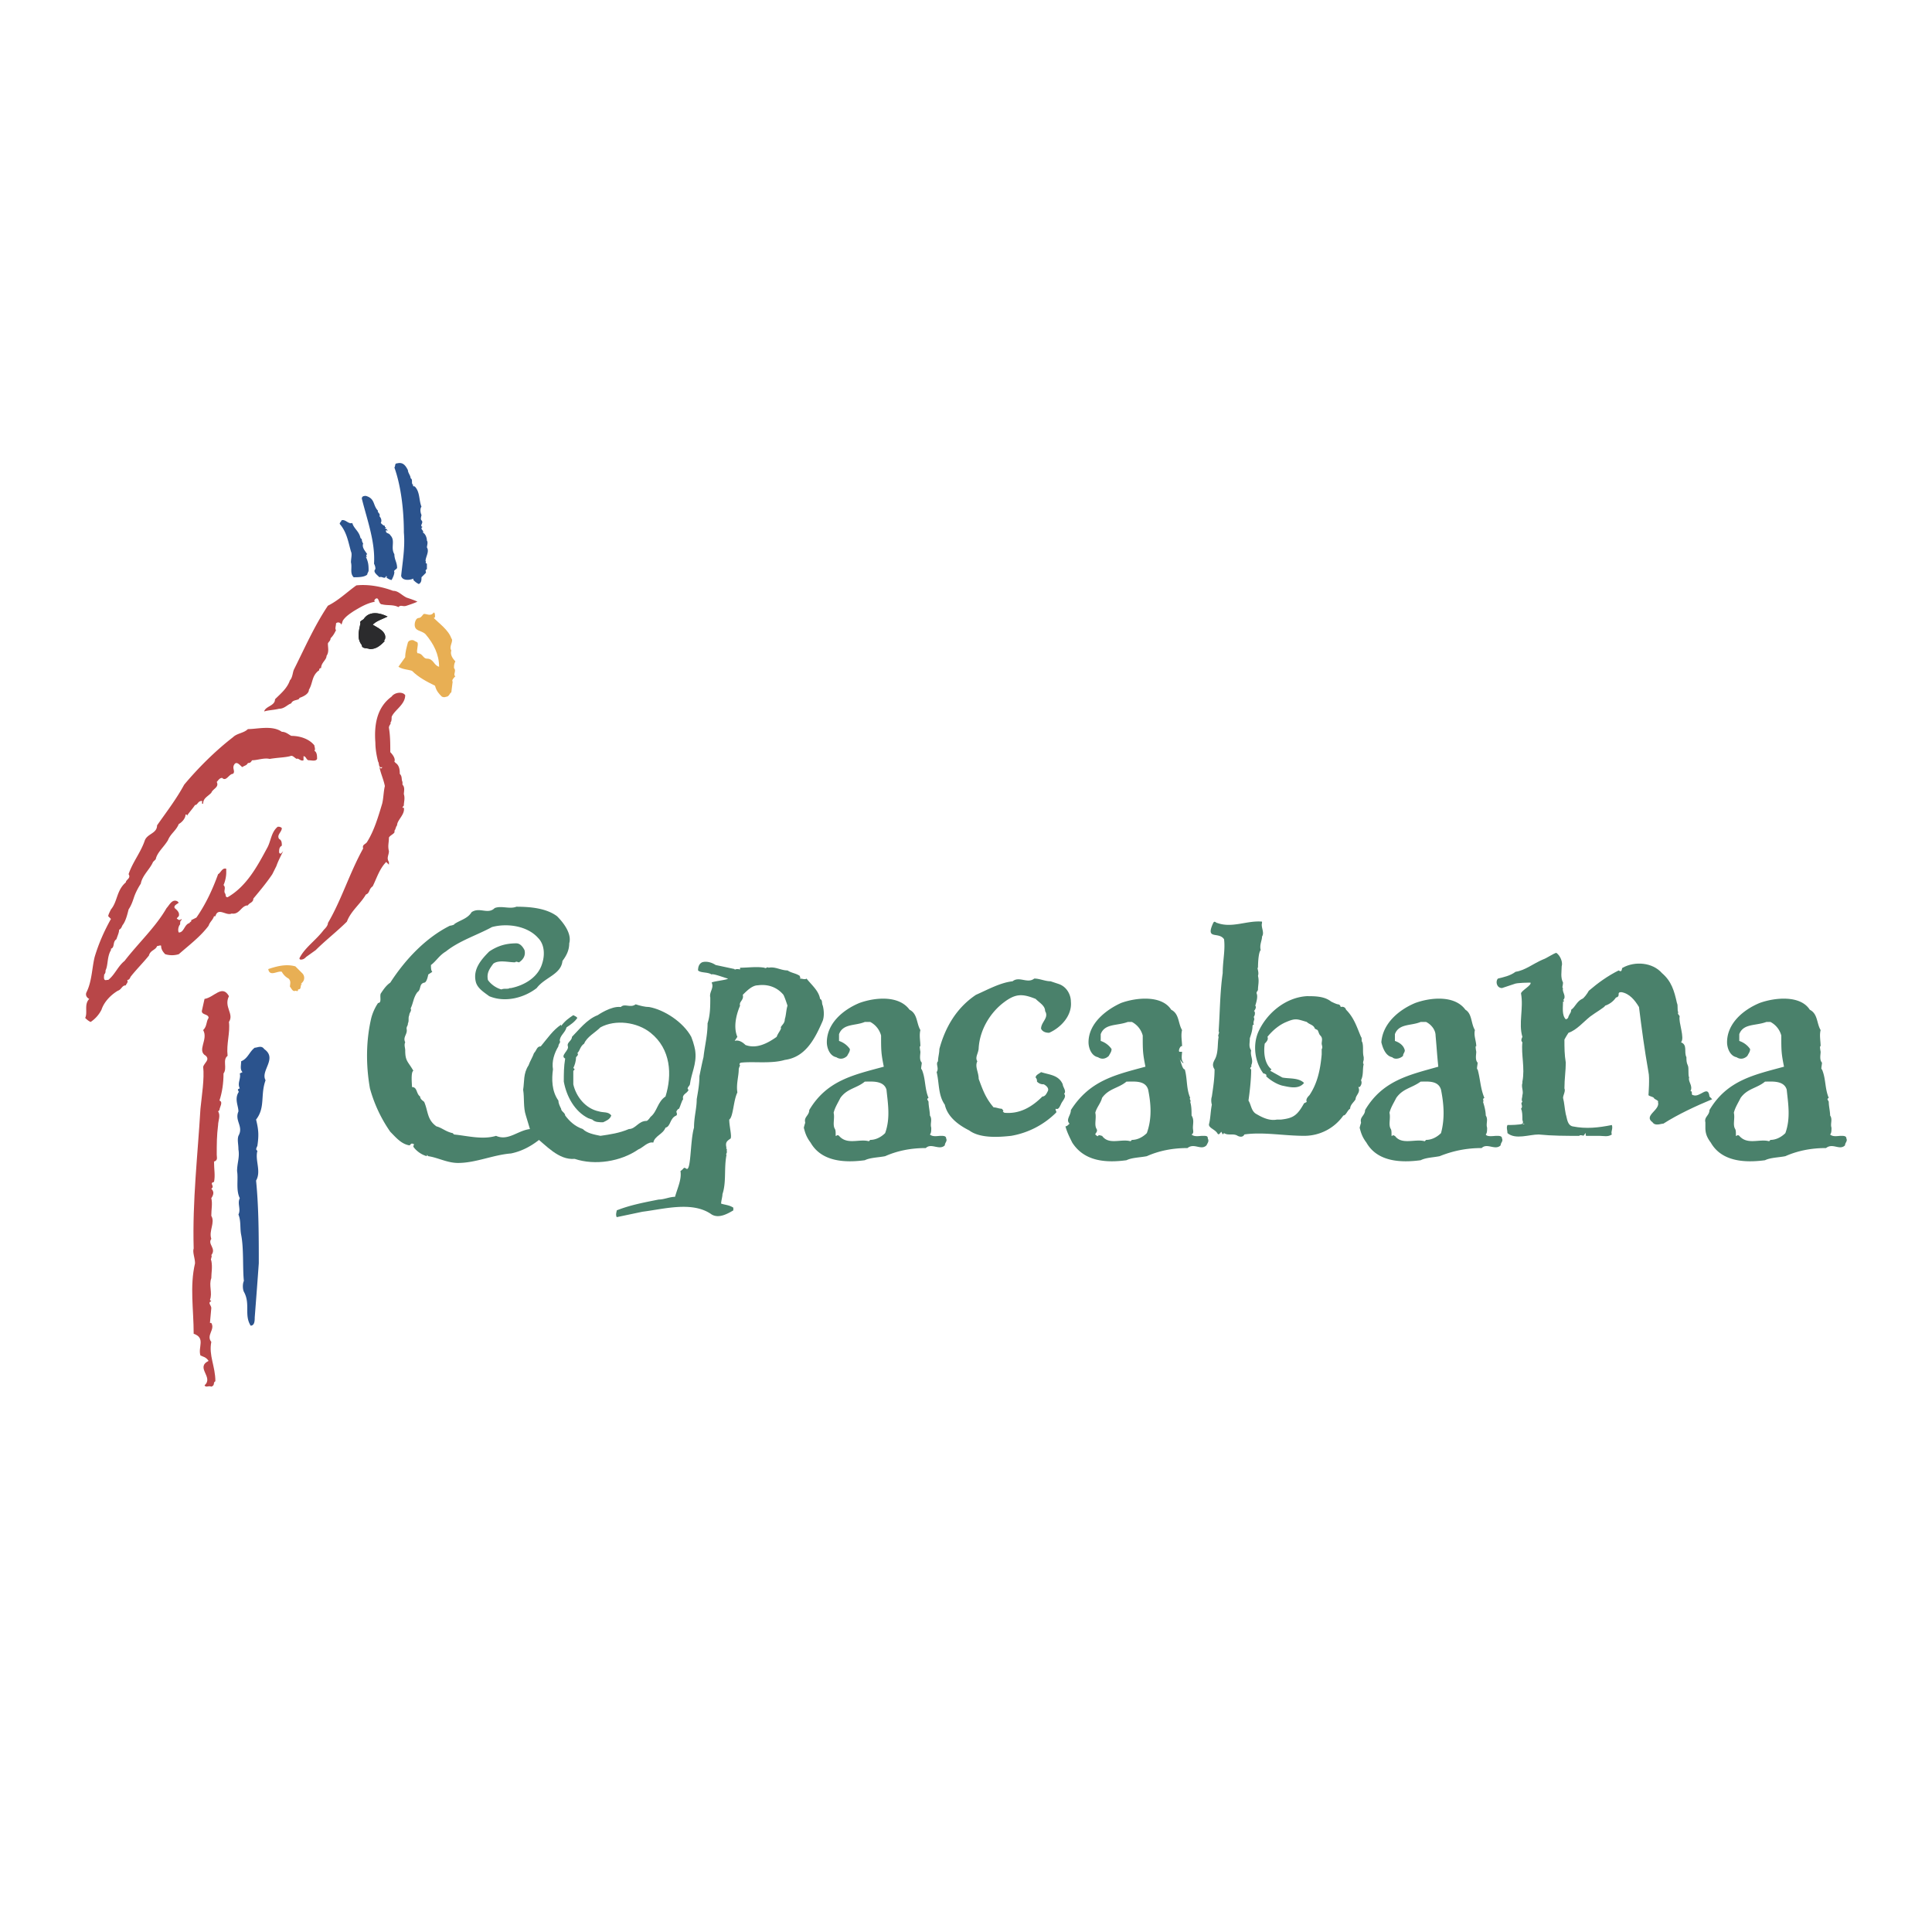 <svg xmlns="http://www.w3.org/2000/svg" width="2500" height="2500" viewBox="0 0 192.756 192.756"><g fill-rule="evenodd" clip-rule="evenodd"><path fill="#fff" fill-opacity="0" d="M0 0h192.756v192.756H0V0z"/><path d="M24.06 105.883c0 .406-.135.811.135 1.082l-.271.135c.135.541-.271.947 0 1.488-.406.135 0 .27-.135.406-.406.676 0 1.352 0 1.893-.406.947.541 1.488 0 2.436-.135.406 0 .811 0 1.352.135.812-.135 1.354-.135 2.164.135.812-.135 1.895.271 2.707-.271.541.135 1.082-.135 1.623.271.676.135 1.352.271 2.027.271 1.354.135 3.383.271 4.6-.135.271-.135.812 0 1.082.676 1.219 0 2.301.676 3.383.406 0 .406-.541.406-.812.135-1.758.271-3.518.406-5.41 0-2.57 0-5.547-.271-8.252.541-.947-.135-2.029.136-2.975-.271-.137 0-.406 0-.541.135-.947.135-1.488-.136-2.57.947-1.219.406-2.436.947-3.924-.542-.947 1.217-2.164-.136-3.111-.271-.404-.676-.135-.947-.135-.542.405-.677 1.08-1.353 1.352zM35.151 52.181c.135.542.676.812.812 1.488l.135.136s0 .27.135.405c-.135.406.135.676.406 1.082-.271.136.135.271-.135.271.271.541.271.947.271 1.353 0 .136-.135.271-.135.406-.271.271-.947.271-1.353.271-.406-.406-.135-.947-.271-1.488 0-.406.135-.812 0-1.082-.271-.947-.406-1.894-1.082-2.705-.135-.136.135-.271.135-.406.406-.136.677.405 1.082.269zM37.722 50.964c-.136.135.27.271.135.541.135.135.271.406.135.676.136.136.271.271.406.271v.135h.136l-.136.135a.29.29 0 0 1 .271.271c.135 0 0 0 0 0l-.135-.135c-.136.406.27.271.406.541.541.541 0 1.218.406 1.894 0 .542.271.812.271 1.353 0 .135-.406.27-.271.406 0 .271-.135.541-.271.812-.135 0-.405-.135-.541-.271 0 0 .135 0 0-.135-.136.406-.406 0-.676.135-.271-.271-.677-.541-.406-.812 0-.135 0-.271-.135-.541.135-2.165-.677-4.329-1.218-6.493 0-.271.271-.271.406-.271.946.271.675.947 1.217 1.488zM40.697 46.906c0 .271.271.541.271.812.271.135 0 .541.271.676-.135.135.135.135.135.135.541.541.406 1.353.677 2.029-.136.136-.136.541 0 .812 0 .136-.136.406 0 .542.27.27-.271.541.135.676-.135 0-.135.135-.135.135 0 .135.27.271.135.406.271.135.406.541.406.812.135.135 0 .541 0 .677.271.405-.135.946-.135 1.353.135.135-.135.135.135.271v.541c-.271.135 0 .271-.135.405l-.405.406c0 .271 0 .541-.271.676-.271-.135-.406-.271-.541-.406v-.135c-.271.135-1.082.271-1.217-.271.135-1.353.406-2.84.271-4.329 0-2.164-.271-4.599-.947-6.493.135-.135 0-.406.271-.406.538-.135.809.135 1.079.676z" fill="#2b538d"/><path d="M141.74 107.912c-.947.676-1.758.676-2.434 1.623-.271.541-.541.945-.678 1.486.137.541-.135 1.219.137 1.623.135.271 0 .812.135.678.135-.137.135 0 .27 0 .678.947 2.029.27 2.977.541l.135-.135c.541 0 1.082-.271 1.488-.678.406-1.488.271-2.975 0-4.328-.27-.947-1.352-.81-2.03-.81zm4.465-7.17c.676.406.541 1.354.947 2.029-.137.541.135 1.082.135 1.623-.135-.135 0 .541 0 .541 0 .27-.135.811.135 1.082 0 .271-.135.676 0 .676.271.947.271 1.895.676 2.842-.27.135 0 .27-.135.404.135.406.271.947.271 1.354.27.406 0 .812.135 1.217 0 .271 0 .541-.135.676.135.271.811.137 1.082.137.27 0 .541 0 .541.27.135.271-.137.406-.137.678-.541.541-1.352-.271-1.893.27-1.488 0-2.842.271-4.193.812-.676.135-1.354.135-1.895.404-2.029.271-4.328.137-5.41-1.758-.406-.541-.541-.947-.676-1.488.135-.541.135-.404.135-.541-.135-.541.406-.676.406-1.217 1.758-2.977 4.463-3.518 7.305-4.328-.137-1.354-.137-1.623-.271-3.111 0-.541-.406-1.082-.947-1.354h-.27-.271c-.947.406-2.164.137-2.57 1.219v.676c.406.135.812.406.947.811.137.271-.135.406-.135.678-.271.27-.812.404-1.082.135-.676-.135-.947-.947-1.082-1.488.135-1.893 1.758-3.246 3.381-3.922 1.489-.544 3.924-.815 5.006.673zM176.098 107.912c-.811.676-1.758.676-2.434 1.623-.271.541-.541.945-.678 1.486.137.541-.135 1.219.137 1.623.135.271 0 .812.135.678.135-.137.271 0 .271 0 .811.947 2.027.27 2.975.541l.135-.135c.541 0 1.082-.271 1.488-.678.541-1.488.271-2.975.135-4.328-.27-.947-1.487-.81-2.164-.81zm4.464-7.17c.811.406.676 1.354 1.082 2.029-.135.541 0 1.082 0 1.623-.135-.135 0 .541 0 .541 0 .27-.135.811.135 1.082 0 .271-.135.676 0 .676.406.947.271 1.895.676 2.842-.27.135 0 .27 0 .404 0 .406.137.947.137 1.354.27.406 0 .812.135 1.217 0 .271 0 .541-.135.676.27.271.811.137 1.082.137.27 0 .541 0 .541.27.135.271-.137.406-.137.678-.541.541-1.217-.271-1.893.27-1.488 0-2.84.271-4.059.812-.676.135-1.488.135-2.029.404-2.027.271-4.328.137-5.41-1.758-.406-.541-.541-.947-.541-1.488v-.541c-.135-.541.406-.676.406-1.217 1.758-2.977 4.463-3.518 7.439-4.328-.271-1.354-.271-1.623-.271-3.111a2.155 2.155 0 0 0-1.082-1.354h-.27-.135c-1.082.406-2.301.137-2.705 1.219v.676c.404.135.811.406 1.08.811 0 .271-.135.406-.27.678-.27.27-.676.404-1.082.135-.676-.135-.947-.947-.947-1.488 0-1.893 1.623-3.246 3.246-3.922 1.49-.544 4.06-.815 5.007.673z" fill="#4a816b"/><path d="M149.857 98.578c-.541 0-.678-.676-.406-.947.541-.135 1.217-.27 1.758-.676.947-.137 1.76-.812 2.705-1.218.406-.135.947-.542 1.354-.676.406.271.676.947.541 1.353 0 .541-.135 1.082.135 1.623 0 .27-.135.541 0 .541-.135.406.406.811 0 1.217.137 0 .137.135 0 .135 0 .541-.135 1.354.271 1.76.135 0 .27-.137.27-.271l.135-.27s.137-.137.137-.406c.404-.271.541-.812 1.082-1.082.135 0 .541-.541.676-.812.947-.811 1.895-1.486 2.977-2.029.406.271.27-.27.406-.27 1.217-.676 2.975-.541 3.922.541.947.812 1.217 1.758 1.488 2.977.135.27 0 .676.135.945-.135.137.135.271.135.406-.135.541.541 2.164.137 2.57.676.271.27.947.539 1.488 0 .27 0 .541.137.812.135.27 0 .945.135 1.217-.135.406.406.811.135 1.352.271 0 0 .406.271.406.676.271 1.488-1.082 1.623.135l.27.271c-1.623.676-3.381 1.488-4.869 2.436-.27 0-.811.27-1.082-.137-.947-.676.812-1.217.541-2.029.135-.135-.406-.27-.406-.404-.135-.137-.404-.137-.541-.271 0 0 .137-1.758 0-2.299-.404-2.301-.676-4.33-.945-6.494-.406-.676-.947-1.352-1.76-1.486-.541 0 0 .404-.541.541-.27.404-.676.676-1.082.811 0 .135-.947.676-1.488 1.082-.676.541-1.352 1.354-2.164 1.623-.27.406-.404.678-.404.678 0 .811 0 1.486.135 2.299 0 .811-.135 1.623-.135 2.57.135.27-.137.676-.137.947.137.541.137.945.271 1.623.135.404.135 1.082.676 1.217 1.354.27 2.57.135 3.922-.135.137.404-.135.676 0 .945-.404.271-.811.137-1.217.137h-1.352c-.137-.137.135-.541-.271 0 .135 0-.406-.137-.406 0-1.352 0-2.705 0-4.057-.137-.947 0-2.301.543-3.111-.135 0-.27-.135-.541 0-.811.404 0 1.082 0 1.623-.135.27.135-.406 0-.135 0 .135-.137 0-.271 0-.406 0-.406 0-.812-.137-1.082.271-.271-.135-.541.137-.678-.137-.27 0-.404 0-.676.135-.406-.137-.811 0-1.217v-.135c.27-1.354-.137-2.707 0-3.924-.137-.135-.137-.27 0-.541-.406-1.352.135-2.84-.137-4.328 0-.271 1.082-.812.947-1.082-.135 0-1.354 0-1.623.135l-1.22.406zM52.465 111.293c-.271-.812-.135-1.758-.271-2.57.135-.811 0-1.623.541-2.434.136-.406.406-.812.541-1.219.271-.27.271-.676.677-.676.676-.812 1.217-1.623 2.029-2.164v.135c.406-.541.812-.812 1.217-1.082.271.135.271.135.406.27-.271.406-.676.678-1.082.947-.135.541-.676.812-.676 1.354.135.135-.136.27-.136.541-.405.676-.676 1.488-.541 2.299-.135.947-.135 2.164.541 3.111 0 .271.136.541.271.812 0 .27.406.404.406.676.406.541.947 1.082 1.758 1.352.406.406 1.082.541 1.758.678.947-.137 1.894-.271 2.841-.678.676 0 .947-.811 1.759-.811.135 0 .405-.406.405-.406.676-.541.676-1.488 1.488-2.029.676-2.164.541-4.734-1.488-6.357-1.353-1.082-3.517-1.352-5.005-.541-.541.541-1.353.947-1.623 1.623-.406.271-.406.678-.676.947.135.135 0 .271-.135.406 0 .406-.135.812-.271 1.082.271.135 0 .27 0 .27v1.354c.271 1.217 1.217 2.436 2.57 2.705.405.135.946 0 1.217.406-.135.406-.542.541-.812.676-.405 0-.812 0-1.082-.27l-.405-.137c-1.353-.676-2.165-2.164-2.436-3.65 0-.812 0-1.488.136-2.301-.541-.27.406-.811.271-1.217s.406-.541.406-.947c.676-.676 1.488-1.758 2.57-2.164 0 0 1.353-.947 2.3-.812.406-.404.947.137 1.488-.27.406.135.947.27 1.353.27 1.488.271 3.382 1.488 4.193 2.977.271.676.406 1.354.406 1.488.136 1.217-.406 2.164-.541 3.246 0 .135-.406.406-.135.541-.135.406-.676.406-.541.947-.135.135-.271.676-.406.947-.135 0-.271.27-.271.27 0 .135.135.271 0 .406-.676.27-.541 1.082-1.082 1.217-.271.676-1.082.812-1.218 1.488-.541-.135-1.082.541-1.487.676-1.759 1.219-4.329 1.623-6.358.947-1.624.135-2.84-1.352-4.058-2.299-.135-.137-.271-.541-.405-.678l-.407-1.352z" fill="#4a816b"/><path d="M55.441 110.752l.406.811c-1.218 1.623-2.841 3.111-4.87 3.518-1.759.135-3.517.947-5.275.947-1.083 0-2.029-.541-2.976-.676l-.135-.137v.137c-.541-.137-1.082-.541-1.353-.947 0-.135.135-.271 0-.271-.271-.135-.271.137-.406.137-.812-.137-1.353-.812-1.894-1.354a14.03 14.03 0 0 1-2.029-4.328c-.406-2.299-.406-4.734.136-7.035a4.95 4.95 0 0 1 .676-1.486c.406 0 .135-.678.27-.947.271-.406.542-.812.947-1.082 1.488-2.3 3.517-4.464 5.951-5.682.136 0 .542-.135.406-.135.541-.406 1.353-.541 1.758-1.218.812-.541 1.624.271 2.3-.405.676-.271 1.488.135 2.164-.135 1.353 0 2.976.135 4.058.947.676.676 1.488 1.758 1.217 2.705 0 .677-.271 1.218-.676 1.759-.135 1.352-1.758 1.624-2.57 2.706-1.217.947-3.111 1.488-4.734.811-.541-.404-1.217-.811-1.353-1.486-.271-1.219.541-2.165 1.353-2.977.812-.542 1.624-.812 2.706-.812.406 0 .676.406.812.677.135.541-.135.947-.541 1.217-.135 0-.271-.135-.406 0-.676 0-1.623-.271-2.165.135-.406.541-.676.947-.541 1.623.271.406.812.812 1.353.947.271-.135.676 0 .812-.135h.135c1.353-.271 2.706-1.082 3.111-2.436.271-.811.271-1.893-.405-2.57-1.083-1.217-3.111-1.488-4.6-1.082-1.488.812-3.246 1.353-4.599 2.435-.677.406-.947.947-1.488 1.353 0 .271 0 .54.136.677l-.406.27s-.135.812-.406.812c-.541.135-.27.676-.676.947-.406.541-.406 1.082-.676 1.623.135.27-.135.404-.135.676-.135.27 0 .541-.135.812 0 .27-.135.27-.135.539.135.543-.406.812-.135 1.354-.135.271 0 .541 0 .812 0 1.082.271 1.082.812 2.027-.271.137-.135 1.354-.135 1.625.541 0 .406.676.812.945 0 .271.271.406.406.541.406.947.271 1.76 1.218 2.436.541.135.947.541 1.623.676l.135.135c1.353.137 2.84.543 4.193.137 1.217.541 2.164-.541 3.382-.678.946-.539 1.894-1.352 2.569-2.434v.539h-.002zM112.389 107.912c-.812.676-1.76.676-2.436 1.623-.135.541-.541.945-.676 1.486.135.541-.135 1.219.135 1.623.135.271-.135.406-.135.541 0 0 .27.271.27.137.137-.137.271 0 .406 0 .676.947 1.895.27 2.842.541l.135-.135c.541 0 1.082-.271 1.488-.678.541-1.488.404-2.975.135-4.328-.272-.947-1.354-.81-2.164-.81zm4.463-7.17c.812.406.676 1.354 1.082 2.029-.135.541 0 1.082 0 1.623-.135-.135-.406.406-.27.541h.27c0 .27-.135.811.137 1.082 0 .271-.678-.812-.406-.406.135.135.27 1.082.541 1.082.27.947.135 1.895.541 2.842-.135.135.135.27 0 .404.135.406.135.947.135 1.354.27.406.135.812.135 1.217 0 .271.135.541-.135.676.27.271.812.137 1.082.137.406 0 .541 0 .541.27.135.271 0 .406-.135.678-.541.541-1.219-.271-1.895.27-1.488 0-2.84.271-4.057.812-.678.135-1.488.135-2.029.404-2.029.271-4.193.137-5.41-1.758-.271-.541-.541-1.082-.678-1.623.137 0 .271-.135.406-.27-.406-.406.135-.812.135-1.354 1.895-2.977 4.465-3.518 7.439-4.328-.27-1.354-.27-1.623-.27-3.111a2.155 2.155 0 0 0-1.082-1.354h-.406c-1.082.406-2.299.137-2.705 1.219v.676c.406.135.811.406 1.082.811 0 .271-.135.406-.271.678-.27.27-.676.404-1.082.135-.676-.135-.945-.947-.945-1.488 0-1.893 1.758-3.246 3.246-3.922 1.486-.543 4.056-.814 5.004.674zM86.282 107.912c-.812.676-1.759.676-2.435 1.623-.271.541-.541.945-.676 1.486.135.541-.136 1.219.135 1.623.135.271 0 .812.135.678.135-.137.27 0 .27 0 .812.947 2.029.27 2.976.541l.135-.135c.541 0 1.082-.271 1.488-.678.541-1.488.271-2.975.135-4.328-.27-.947-1.487-.81-2.163-.81zm4.464-7.17c.812.406.676 1.354 1.082 2.029-.135.541 0 1.082 0 1.623-.135-.135 0 .541 0 .541 0 .27-.135.811.136 1.082 0 .271-.136.676 0 .676.405.947.27 1.895.676 2.842-.271.135 0 .27 0 .404 0 .406.136.947.136 1.354.27.406 0 .812.135 1.217 0 .271 0 .541-.135.676.27.271.812.137 1.082.137s.541 0 .541.27c.135.271-.135.406-.135.678-.542.541-1.353-.271-1.894.27-1.488 0-2.841.271-4.058.812-.677.135-1.488.135-2.029.404-2.029.271-4.328.137-5.411-1.758-.406-.541-.541-.947-.676-1.488.136-.541.136-.404.136-.541-.136-.541.405-.676.405-1.217 1.759-2.977 4.464-3.518 7.439-4.328-.271-1.354-.271-1.623-.271-3.111a2.155 2.155 0 0 0-1.082-1.354h-.271-.271c-.947.406-2.164.137-2.57 1.219v.676c.406.135.812.406 1.083.811 0 .271-.135.406-.271.678-.27.27-.676.404-1.082.135-.676-.135-.947-.947-.947-1.488 0-1.893 1.623-3.246 3.246-3.922 1.489-.544 3.924-.815 5.006.673zM75.596 98.307c-.541 0-1.082.541-1.488.947.135.541-.406.676-.271 1.082-.406.947-.676 2.164-.271 3.111l-.271.406c.405-.135.812.135 1.082.406 1.082.404 2.164-.137 3.111-.812.135-.406.541-.812.405-.947.136-.27.406-.404.406-.811.135-.406.135-.947.271-1.354-.135-.406-.271-.811-.406-1.082-.674-.81-1.622-1.081-2.568-.946zm-4.599-1.082c-.406-.27-1.082-.135-1.353-.406 0-.404.135-.676.406-.811.406-.135.947 0 1.353.271l1.894.405c0 .135 0 0 .271 0s.271.135.271-.135c.812 0 1.623-.135 2.435 0 .135.135.271-.135.406 0 .676-.135 1.217.27 1.894.27.406.271.812.271 1.217.543 0 .135.135.135 0 .27.271 0 .542.135.676 0 .541.676 1.217 1.217 1.353 2.029.271.135.136.406.271.676.135.541.135 1.082 0 1.488-.812 1.895-1.758 3.652-3.787 3.922-1.353.406-3.111.137-4.329.271-.135 0-.271.135-.135.271 0 0-.136.27-.136.404 0 .676-.27 1.488-.135 2.301-.406.811-.406 2.434-.812 2.705 0 .676.271 1.623.135 1.893-.405.271-.541.406-.405.947-.135 0 .135.135 0 .271.135.135-.135.404 0 .404-.271 1.354 0 2.707-.406 3.924 0 .27-.135.676-.135.947.406.135.812.135 1.217.404v.271c-.676.406-1.488.811-2.165.406-1.894-1.354-4.734-.541-6.898-.271l-2.57.541c-.135-.27 0-.541 0-.676 1.353-.541 2.84-.812 4.193-1.082.541 0 1.083-.271 1.624-.271.271-.947.676-1.758.541-2.57.406-.27.271-.404.541-.27.541.541.406-2.705.812-4.059 0-1.082.271-1.893.271-2.84.135-.812.27-1.488.27-2.301.135-.676.271-1.352.406-1.893.136-1.217.406-2.164.406-3.381.271-.812.271-1.76.271-2.57-.135-.541.406-.947.135-1.488.136-.135 1.624-.271 1.624-.406-.139.002-1.492-.539-1.627-.404zM46.378 114.27l.136.134-.136-.134zM105.625 98.172c.812.271 1.217 1.082 1.217 1.758.137 1.354-.947 2.57-2.164 3.111-.406 0-.676-.135-.811-.406 0-.676.811-1.082.404-1.758 0-.541-.541-.811-.945-1.217-1.354-.541-2.029-.541-3.248.406-1.217.945-2.299 2.568-2.434 4.463 0 .541-.406.947-.135 1.354-.271.541.135 1.082.135 1.758.406 1.082.676 1.895 1.488 2.84.27 0 .541.137.811.137.406.404-.135.135.271.404 1.486.137 2.705-.541 3.787-1.623.27 0 .406-.27.541-.541.135-.27-.135-.541-.406-.676-.135 0-.406 0-.676-.27 0-.137 0-.271-.135-.406 0-.271.404-.406.541-.541.811.27 1.758.27 2.164 1.217 0 .271.406.676.135.947.271.27-.135.676-.271.947-.135.27-.27.676-.541.541-.135.135.137.27 0 .404a8.37 8.37 0 0 1-4.463 2.301c-1.217.135-3.111.27-4.193-.541-1.082-.541-2.165-1.354-2.435-2.57-.676-.947-.542-2.164-.812-3.246.271-.406-.135-.812.136-1.082 0-.406.135-.812.135-1.219.542-2.029 1.623-4.057 3.652-5.41 1.219-.541 2.436-1.217 3.652-1.352.676-.541 1.488.27 2.164-.271.541 0 1.082.271 1.623.271l.813.27zM125.914 92.085c-.135.406.271.947 0 1.353 0 .405-.27.812-.135 1.353-.27.271-.27 1.758-.27 1.758-.137 0 .135.406 0 .812.135.541 0 .945 0 1.352 0 .135-.137.271-.137.271v.135c.137.27 0 .811-.135 1.217.135.135 0 .406-.135.541.135 0 .135.406 0 .541v.135c.135.137-.137.406 0 .678-.137 0-.137.135-.137.135 0 .406-.135.812-.27 1.217 0 .541-.135.812.135 1.219-.135.541.271.945 0 1.488.135.135-.27.27 0 .404 0 .947-.135 2.164-.27 3.111.27.406.27 1.082.811 1.354.678.404 1.354.676 2.029.541h.406c1.217-.137 1.623-.406 2.299-1.623l.271-.137c-.135-.27.135-.541.27-.676.812-1.217 1.082-2.57 1.219-4.059v-.541c.135-.135 0-.404 0-.541 0-.27.135-.541-.137-.811-.135-.135-.135-.271-.27-.541l-.271-.137c-.135-.404-.541-.404-.811-.676-.947-.27-1.082-.406-2.029 0-.676.271-1.354.812-1.895 1.488.137.271-.135.541-.27.676-.135.947 0 2.029.676 2.57l-.135.135 1.217.678c.678.135 1.623 0 2.164.541-.541.676-1.486.406-2.164.27-.541-.135-1.217-.541-1.623-.947.135-.135-.135-.27-.27-.27-.812-1.082-1.084-2.705-.541-4.059.811-1.893 2.705-3.516 4.869-3.652.811 0 1.758 0 2.434.541 0 0 .541.271.678.271a.29.29 0 0 1 .27.27s.406-.135.541.271c.812.811 1.082 1.758 1.488 2.705.135.135 0 .406.135.541.137.541 0 .947.137 1.488v.27s-.137.406 0 .406c-.137.541 0 1.082-.271 1.623.135.271 0 .541-.135.678h-.135c.27.541-.271.811-.271 1.217-.135.27-.541.541-.541.947-.27.135-.406.676-.676.676a4.757 4.757 0 0 1-3.924 2.029c-2.029 0-4.057-.406-5.951-.137-.135.271-.406.271-.676.137-.406-.271-.947 0-1.354-.271l-.135.135-.135-.27c-.137.135-.271.406-.406.135-.271-.406-.947-.541-.812-.945.137-.543.137-1.219.271-1.895 0 0-.135-.406 0-.812.135-.945.27-1.758.27-2.705-.27-.404-.135-.676 0-.947.406-.676.271-1.623.406-2.299-.135-.135.135-.406 0-.541.135-2.029.135-3.922.406-5.816 0-1.217.27-2.299.135-3.382-.541-.812-1.893.135-1.082-1.623.135-.271.271 0 .406 0 1.488.542 2.977-.271 4.463-.135v.135h.003z" fill="#4a816b"/><path d="M39.209 58.945c.541 0 .812.406 1.353.676.406.135.812.271 1.082.406-.271.136-.676.271-1.082.406s-.541-.136-.812.135c-.541-.271-1.082-.135-1.623-.271-.406 0-.271-.812-.677-.541-.135.135-.135.271 0 .271-.812.136-1.488.541-2.164.947-.406.271-.812.541-1.082.946l-.136.406c-.135-.271-.405-.271-.541-.136 0 .271-.135.542 0 .677-.135.271-.271.541-.542.812 0 .271-.27.406-.27.541 0 .406.135.812-.136 1.218 0 .405-.541.676-.541 1.217-.271 0-.136.27-.271.27-.676.542-.541 1.218-.947 1.894 0 .406-.541.676-.947.812 0 .271-.676.135-.812.541-.406.135-.676.541-1.217.541-.541.135-1.083.135-1.488.271.136-.542 1.082-.542 1.082-1.218.542-.541 1.218-1.082 1.488-1.894.271-.271.271-.812.406-1.082 1.082-2.165 2.029-4.329 3.382-6.357 1.082-.542 1.894-1.353 2.84-2.029 1.22-.135 2.573.135 3.655.541zM40.427 69.36c0 .947-1.082 1.488-1.353 2.164 0 .135 0 .542-.135.542.135.135-.136.27-.136.541.136.812.136 1.623.136 2.435.271.271.541.676.406.947l.135.135c.406.271.406.812.406 1.082.271.271.135.541.271.812v.271c.271.27.135.676.135.947.135.406 0 .812 0 1.082 0 .135-.135.135-.135.271h.135c.135.676-.676 1.218-.676 1.758-.135.135-.135.406-.271.541.135.271-.406.406-.542.676 0 .542-.135.812 0 1.353 0 .406-.27.676 0 1.082v.271l-.27-.271c-.676.676-.947 1.624-1.353 2.435-.406.271-.271.676-.676.812-.541.946-1.488 1.623-1.894 2.705-.947.947-2.165 1.894-3.111 2.841l-.947.676c-.135.135-.271.271-.541.271-.135 0-.135-.135-.135-.135.541-1.083 1.624-1.759 2.435-2.841.135-.135.406-.406.406-.676 1.352-2.299 2.164-5.005 3.517-7.439-.135-.406.271-.406.406-.676.677-1.083 1.083-2.435 1.488-3.788.135-.541.135-1.217.27-1.758-.135-.677-.406-1.218-.541-1.894l.135.135c.136 0 .136-.135.136-.135-.406.135-.271-.406-.406-.541-.136-.542-.271-1.218-.271-1.894-.135-1.759.135-3.517 1.623-4.599.271-.408 1.082-.543 1.353-.138zM28.118 73.012c.406 0 .676.271.947.406.812 0 1.758.271 2.299.947 0 .135.136.406 0 .541.271.135.271.541.271.812-.135.271-.541.135-.812.135s-.271-.406-.541-.406v.406c-.271.136-.541-.271-.676-.135-.271-.135-.406-.406-.676-.271-.541.135-1.217.135-2.029.271-.542-.135-1.217.135-1.759.135-.135.271-.271.271-.406.271-.135.271-.406.271-.541.406-.135 0-.541-.676-.812-.271s.135.676-.136.947c-.405 0-.676.812-1.082.406-.271 0-.406.271-.542.405.271.541-.405.677-.541 1.083-.405.406-.812.541-.812 1.082-.271 0 0-.135-.135-.271-.406 0-.406.406-.676.406-.271.406-.541.676-.812 1.082 0-.135 0-.135-.135-.135 0 .406-.406.812-.676.947-.271.676-.812.947-1.082 1.623-.406.677-1.082 1.218-1.218 1.894l-.271.271c-.271.676-1.082 1.353-1.217 2.164-.271.406-.542.947-.677 1.353s-.271.812-.541 1.217c-.135.541-.271 1.082-.541 1.488-.135.135-.135.406-.406.541 0 .271-.135.541-.271.947-.405.271-.135.812-.541.947v.136c-.406.676-.271 1.488-.541 2.028 0 .137 0 .271-.135.406 0 .137-.136.678.271.541h.135c.677-.541.947-1.352 1.623-1.893 1.353-1.759 3.111-3.382 4.193-5.275.271-.271.542-.947 1.083-.676l.135.135c-.135.135-.541.271-.406.541.136.135.542.405.406.812-.135.135-.271.271-.135.271.135.135.271.135.406 0v.135c-.135 0-.135.271-.135.406-.135.135-.271.541-.135.812.541 0 .541-.812 1.082-.947 0-.135.271-.135.135-.271l.541-.271c.947-1.353 1.624-2.84 2.165-4.329.271-.135.406-.676.812-.541v.406c0 .406-.136.947-.271 1.217.271.271 0 .541.135.812.136.135 0 .406.271.406 1.894-1.082 2.976-3.111 3.922-4.87.406-.676.406-1.624 1.083-2.165.135 0 .271 0 .406.136 0 .405-.541.676-.271 1.082.271.135.271.406.271.676-.271.136-.271.406-.271.677.135.271.271 0 .405-.135-.27.541-.541 1.082-.676 1.488l-.406.812c-.541.812-1.217 1.623-1.894 2.435 0 .406-.406.406-.541.677-.676 0-.812.947-1.623.812-.541.271-1.353-.676-1.623.271h-.136c-.135.406-.406.541-.541.947-.812 1.083-1.894 1.894-2.976 2.84a2.294 2.294 0 0 1-1.353 0c-.271-.27-.406-.541-.406-.812 0-.135-.271 0-.406 0-.136.406-.677.406-.812.947-.542.676-1.218 1.352-1.759 2.03-.135.135-.135.404-.406.404.135.271-.135.406-.135.541-.406 0-.406.406-.812.541-.676.406-1.353 1.082-1.623 1.895a3.199 3.199 0 0 1-1.082 1.217c-.271-.135-.406-.27-.542-.406.271-.541-.135-1.352.406-1.893-.271-.135-.406-.406-.271-.676.541-1.082.541-2.436.812-3.518.406-1.353.947-2.57 1.624-3.788l-.271-.271c0-.135.136-.406.271-.676.676-.812.541-1.894 1.488-2.706 0-.271.541-.405.271-.812.406-1.217 1.218-2.164 1.623-3.382.271-.676 1.218-.676 1.218-1.488.946-1.353 1.894-2.57 2.705-4.058 1.353-1.624 3.111-3.382 4.869-4.735.406-.405 1.083-.405 1.488-.812.951 0 2.438-.406 3.386.27z" fill="#b84648"/><path d="M43.402 61.515s0 .136-.135.136c.541.541 1.488 1.217 1.759 2.029.271.271-.271.812 0 1.217-.136.406.135.812.406 1.083-.135.271-.135.405-.135.676.271.27-.135.676.135.812-.135.135-.406.406-.271.541l-.135 1.083c-.136 0-.136.271-.406.406-.135 0-.27.135-.541 0-.271-.271-.541-.541-.676-1.082-.812-.406-1.623-.812-2.299-1.488-.406-.135-.947-.135-1.353-.406l.676-.947c0-.541.135-.947.271-1.488.135-.271.541-.271.676-.135l.271.135c.135.271-.135.812 0 1.083.541 0 .541.541.947.541.676 0 .676.676 1.217.812 0-1.217-.541-2.299-1.353-3.246-.405-.406-1.082-.271-1.082-.947 0-.271.135-.676.406-.676s.406-.406.541-.406c.271 0 .676.27.947-.136.134-.003.134.267.134.403z" fill="#e8af54"/><path d="M38.668 61.515c-.541.271-1.083.406-1.488.812.406.271 1.488.676 1.217 1.488l-.135.135h.135c-.406.406-.812.812-1.488.812-.271-.135-.812 0-.812-.406-.541-.676-.271-1.488-.135-2.165-.135-.271.271-.271.406-.541.542-.676 1.489-.541 2.3-.135z" fill="#2b2b2d"/><path d="M30.146 97.09a.653.653 0 0 1 0 .947l-.135.135h.135c-.271.135 0 .541-.406.541 0 .271-.135.135-.271.135-.271.137-.406-.27-.541-.404 0-.271.135-.541-.135-.812a1.62 1.62 0 0 1-.676-.676c-.406-.137-1.217.541-1.353-.271.812-.27 1.759-.541 2.706-.27l.676.675z" fill="#e8af54"/><path d="M38.668 61.515c-.541.271-1.083.406-1.488.812.406.271 1.488.676 1.217 1.488l-.135.135h.135c-.406.406-.812.812-1.488.812-.271-.135-.812 0-.812-.406-.541-.676-.271-1.488-.135-2.165-.135-.271.271-.271.406-.541.542-.676 1.489-.541 2.3-.135z" fill="#2b2b2d"/><path d="M22.842 99.389c-.541 1.082.541 1.76 0 2.57.135 1.082-.271 2.164-.135 3.383-.541.404 0 1.217-.406 1.758 0 .947-.135 1.895-.406 2.705.406.135 0 .676 0 .947l-.135.135c.271.406 0 .947 0 1.354-.136 1.082-.136 1.893-.136 2.975 0 .271.136.541-.271.678 0 .811.136 1.352 0 2.029-.541.135.136.404-.271.676.271.27.271.541 0 .947.136.541 0 1.082 0 1.758.406.676-.271 1.488 0 2.299-.405.541.541.947 0 1.623.136.137-.135.406 0 .541.136.678 0 1.219 0 1.76-.271.676.136 1.486-.135 2.164l.135.135c-.405.135 0 .406 0 .676l-.135 1.488h.135c.406.676-.541 1.217 0 1.895-.271 1.352.406 2.434.406 3.922-.271.135 0 .406-.406.541-.271-.135-.541.135-.676-.135.946-.812-.947-1.76.405-2.436-.271-.404-.541-.404-.812-.541-.271-.811.541-1.758-.676-2.164 0-2.436-.406-4.734.135-7.033 0-.541-.271-1.082-.135-1.488-.135-4.734.406-9.334.676-13.932.135-1.354.406-2.977.271-4.193.136-.406.676-.678.271-1.082-.947-.541.271-1.623-.271-2.57.406-.406.271-.812.541-1.219 0-.404-.676-.27-.676-.676l.271-1.217c.948-.137 1.76-1.49 2.436-.273z" fill="#b84648"/></g></svg>
